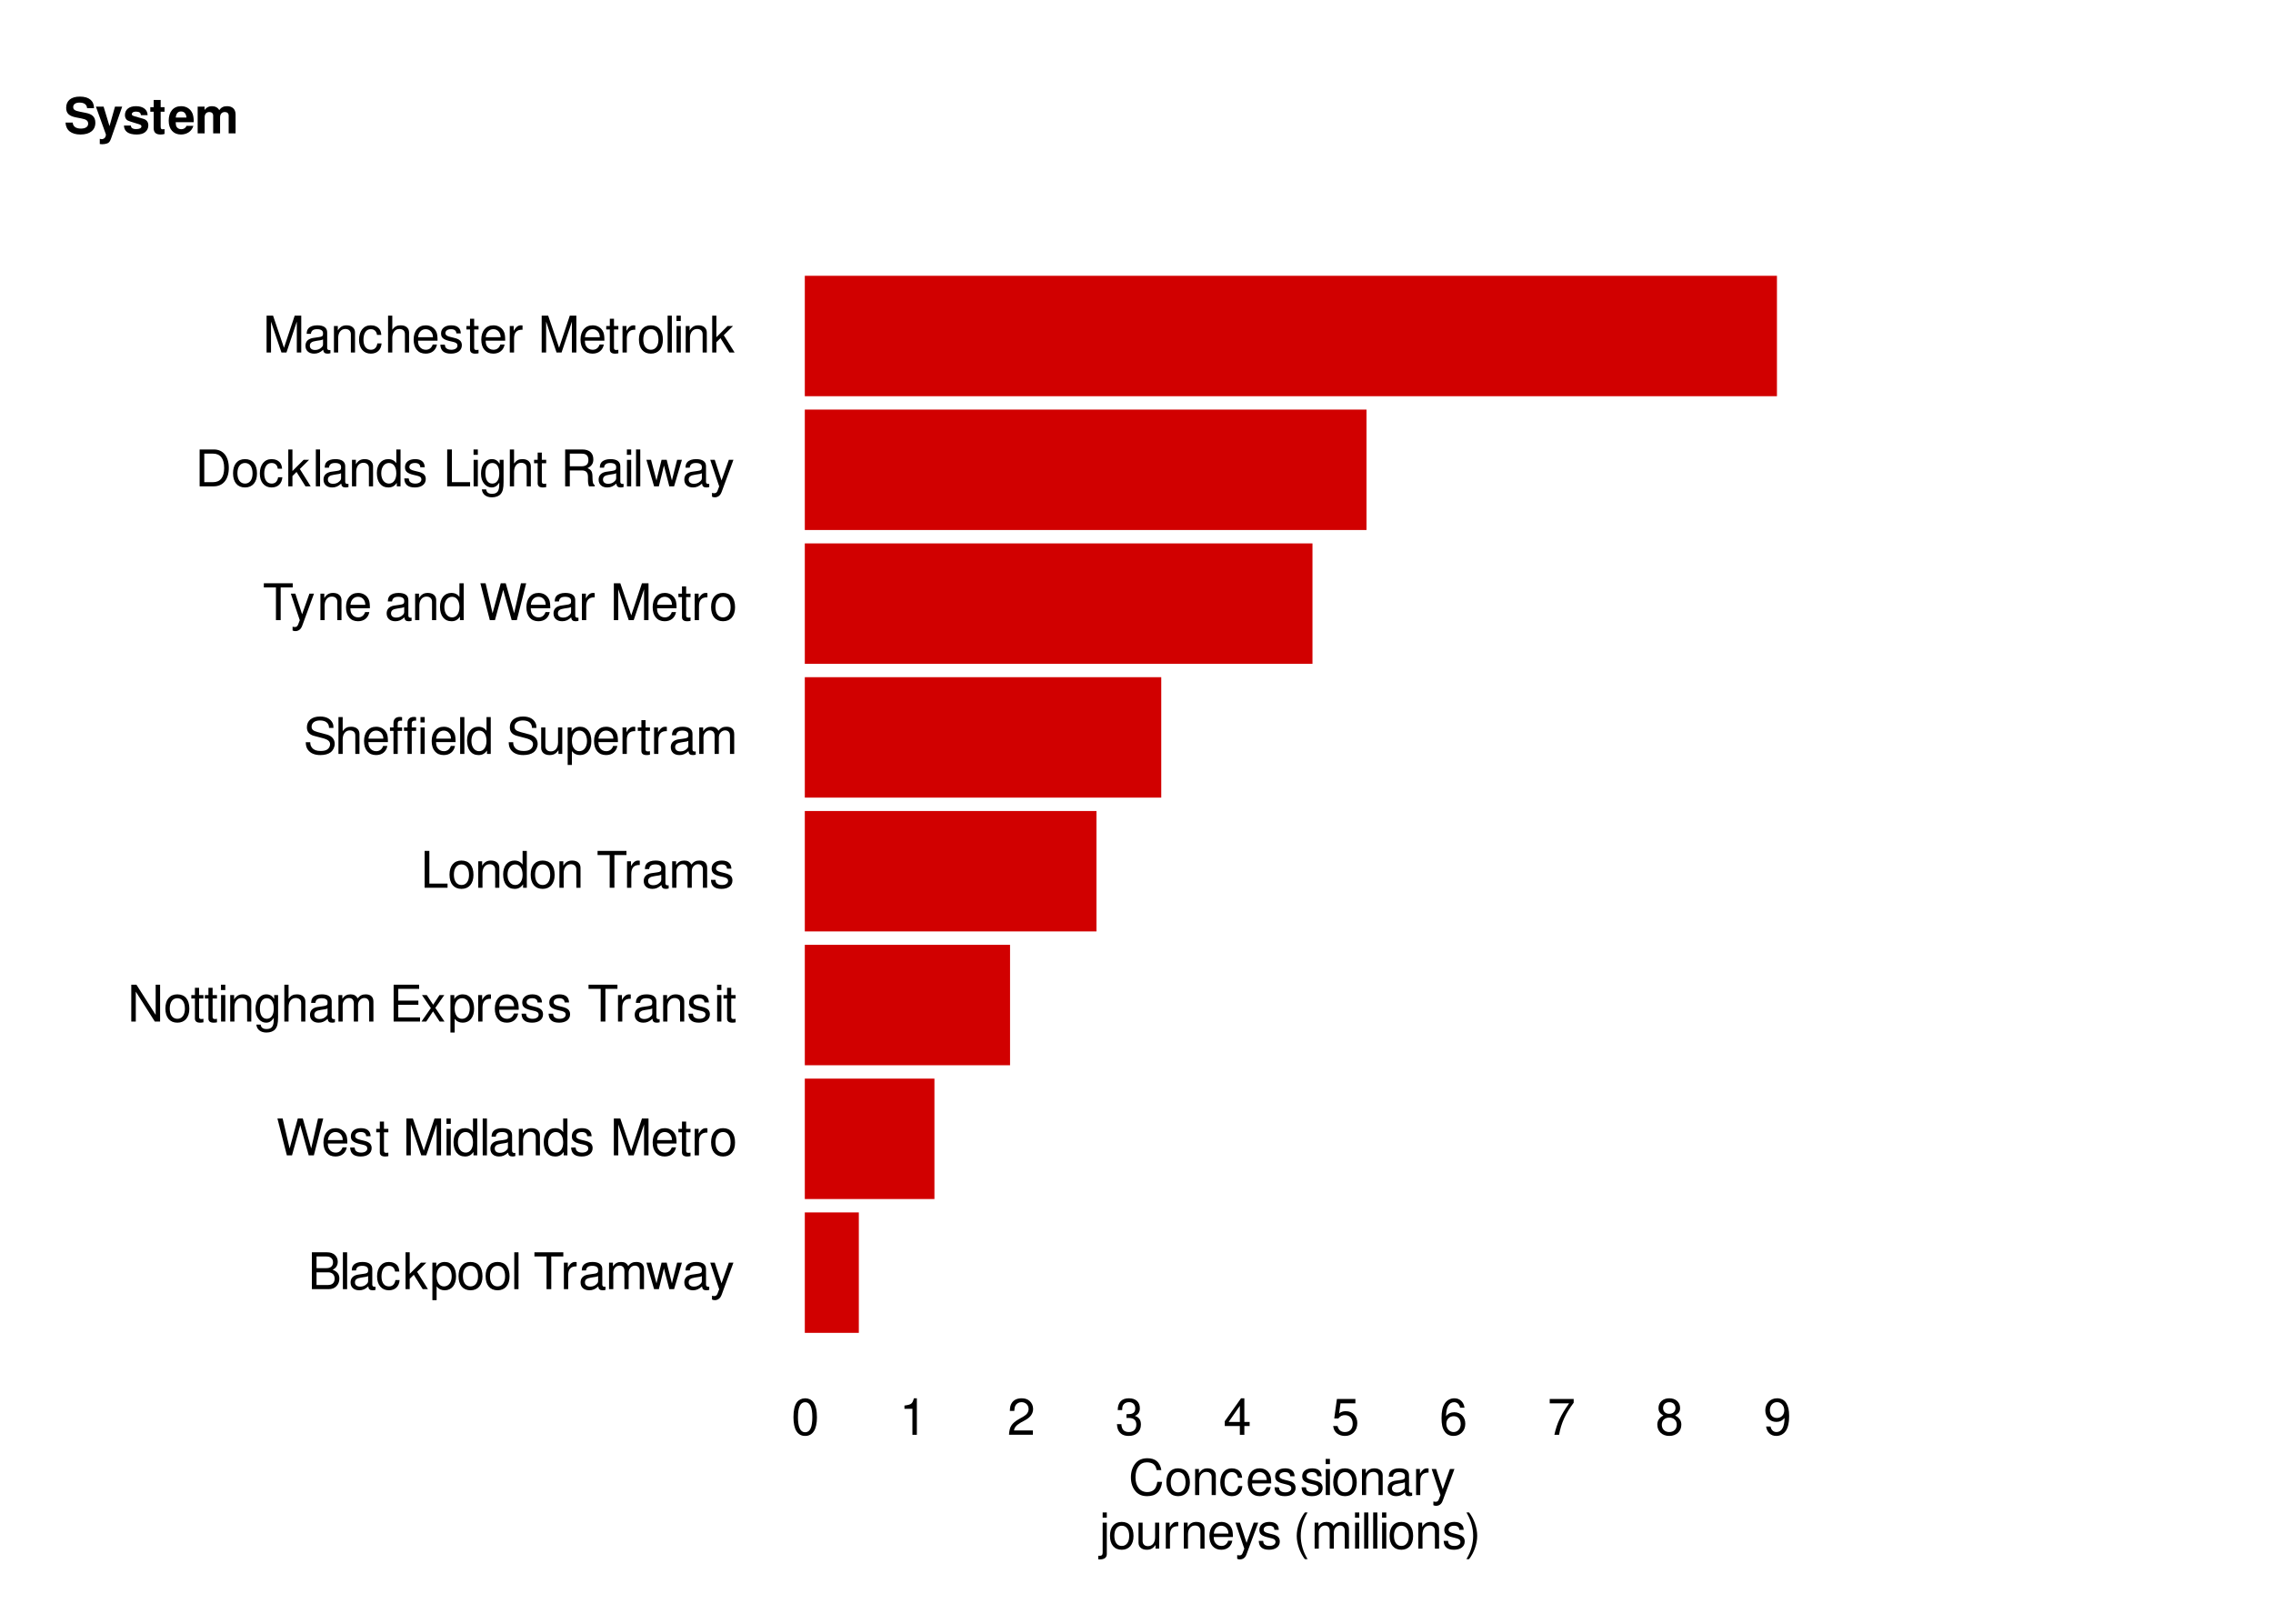 <?xml version="1.0" encoding="UTF-8"?>
<svg xmlns="http://www.w3.org/2000/svg" xmlns:xlink="http://www.w3.org/1999/xlink" width="504pt" height="360pt" viewBox="0 0 504 360" version="1.1">
<defs>
<g>
<symbol overflow="visible" id="glyph0-0">
<path style="stroke:none;" d=""/>
</symbol>
<symbol overflow="visible" id="glyph0-1">
<path style="stroke:none;" d="M 0.891 0 L 4.578 0 C 5.344 0 5.922 -0.219 6.359 -0.688 C 6.75 -1.109 6.984 -1.688 6.984 -2.328 C 6.984 -3.312 6.531 -3.906 5.484 -4.312 C 6.234 -4.656 6.625 -5.25 6.625 -6.094 C 6.625 -6.703 6.391 -7.219 5.969 -7.594 C 5.531 -7.984 4.984 -8.172 4.203 -8.172 L 0.891 -8.172 Z M 1.922 -4.656 L 1.922 -7.25 L 3.938 -7.25 C 4.531 -7.25 4.844 -7.172 5.125 -6.953 C 5.422 -6.734 5.578 -6.391 5.578 -5.953 C 5.578 -5.5 5.422 -5.172 5.125 -4.938 C 4.844 -4.734 4.531 -4.656 3.938 -4.656 Z M 1.922 -0.922 L 1.922 -3.734 L 4.469 -3.734 C 5.391 -3.734 5.938 -3.203 5.938 -2.312 C 5.938 -1.438 5.391 -0.922 4.469 -0.922 Z M 1.922 -0.922 "/>
</symbol>
<symbol overflow="visible" id="glyph0-2">
<path style="stroke:none;" d="M 1.703 -8.172 L 0.766 -8.172 L 0.766 0 L 1.703 0 Z M 1.703 -8.172 "/>
</symbol>
<symbol overflow="visible" id="glyph0-3">
<path style="stroke:none;" d="M 6 -0.547 C 5.891 -0.531 5.844 -0.531 5.797 -0.531 C 5.469 -0.531 5.281 -0.688 5.281 -0.984 L 5.281 -4.438 C 5.281 -5.484 4.531 -6.031 3.078 -6.031 C 2.219 -6.031 1.531 -5.797 1.125 -5.359 C 0.859 -5.047 0.75 -4.719 0.734 -4.141 L 1.672 -4.141 C 1.75 -4.844 2.172 -5.172 3.047 -5.172 C 3.906 -5.172 4.359 -4.859 4.359 -4.297 L 4.359 -4.062 C 4.344 -3.656 4.141 -3.5 3.391 -3.406 C 2.062 -3.234 1.859 -3.188 1.5 -3.047 C 0.812 -2.75 0.469 -2.234 0.469 -1.484 C 0.469 -0.422 1.203 0.25 2.391 0.25 C 3.141 0.25 3.734 0 4.391 -0.609 C 4.453 0 4.75 0.25 5.359 0.25 C 5.562 0.25 5.688 0.234 6 0.156 Z M 4.359 -1.844 C 4.359 -1.531 4.266 -1.344 3.984 -1.094 C 3.609 -0.734 3.141 -0.562 2.594 -0.562 C 1.875 -0.562 1.438 -0.906 1.438 -1.5 C 1.438 -2.125 1.844 -2.438 2.859 -2.578 C 3.859 -2.719 4.047 -2.75 4.359 -2.906 Z M 4.359 -1.844 "/>
</symbol>
<symbol overflow="visible" id="glyph0-4">
<path style="stroke:none;" d="M 5.281 -3.906 C 5.234 -4.469 5.109 -4.844 4.891 -5.172 C 4.484 -5.719 3.781 -6.031 2.953 -6.031 C 1.359 -6.031 0.344 -4.781 0.344 -2.828 C 0.344 -0.938 1.359 0.25 2.953 0.25 C 4.344 0.25 5.234 -0.578 5.344 -2.016 L 4.406 -2.016 C 4.25 -1.078 3.766 -0.609 2.969 -0.609 C 1.938 -0.609 1.328 -1.438 1.328 -2.828 C 1.328 -4.297 1.922 -5.172 2.953 -5.172 C 3.734 -5.172 4.219 -4.719 4.328 -3.906 Z M 5.281 -3.906 "/>
</symbol>
<symbol overflow="visible" id="glyph0-5">
<path style="stroke:none;" d="M 1.578 -8.172 L 0.656 -8.172 L 0.656 0 L 1.578 0 L 1.578 -2.281 L 2.484 -3.188 L 4.469 0 L 5.625 0 L 3.219 -3.844 L 5.266 -5.875 L 4.062 -5.875 L 1.578 -3.391 Z M 1.578 -8.172 "/>
</symbol>
<symbol overflow="visible" id="glyph0-6">
<path style="stroke:none;" d="M 0.609 2.438 L 1.547 2.438 L 1.547 -0.609 C 2.031 -0.016 2.594 0.25 3.344 0.25 C 4.875 0.25 5.859 -0.969 5.859 -2.828 C 5.859 -4.812 4.891 -6.031 3.344 -6.031 C 2.547 -6.031 1.906 -5.688 1.469 -4.984 L 1.469 -5.875 L 0.609 -5.875 Z M 3.188 -5.172 C 4.219 -5.172 4.891 -4.25 4.891 -2.859 C 4.891 -1.531 4.203 -0.609 3.188 -0.609 C 2.188 -0.609 1.547 -1.516 1.547 -2.891 C 1.547 -4.266 2.188 -5.172 3.188 -5.172 Z M 3.188 -5.172 "/>
</symbol>
<symbol overflow="visible" id="glyph0-7">
<path style="stroke:none;" d="M 3.047 -6.031 C 1.391 -6.031 0.406 -4.859 0.406 -2.891 C 0.406 -0.906 1.391 0.25 3.062 0.25 C 4.719 0.25 5.719 -0.922 5.719 -2.844 C 5.719 -4.891 4.75 -6.031 3.047 -6.031 Z M 3.062 -5.172 C 4.109 -5.172 4.734 -4.312 4.734 -2.859 C 4.734 -1.469 4.094 -0.609 3.062 -0.609 C 2.016 -0.609 1.375 -1.469 1.375 -2.891 C 1.375 -4.312 2.016 -5.172 3.062 -5.172 Z M 3.062 -5.172 "/>
</symbol>
<symbol overflow="visible" id="glyph0-8">
<path style="stroke:none;" d=""/>
</symbol>
<symbol overflow="visible" id="glyph0-9">
<path style="stroke:none;" d="M 3.969 -7.25 L 6.641 -7.25 L 6.641 -8.172 L 0.234 -8.172 L 0.234 -7.25 L 2.922 -7.25 L 2.922 0 L 3.969 0 Z M 3.969 -7.25 "/>
</symbol>
<symbol overflow="visible" id="glyph0-10">
<path style="stroke:none;" d="M 0.766 -5.875 L 0.766 0 L 1.719 0 L 1.719 -3.047 C 1.719 -4.453 2.312 -5.094 3.594 -5.047 L 3.594 -6 C 3.438 -6.031 3.344 -6.031 3.234 -6.031 C 2.625 -6.031 2.172 -5.688 1.641 -4.812 L 1.641 -5.875 Z M 0.766 -5.875 "/>
</symbol>
<symbol overflow="visible" id="glyph0-11">
<path style="stroke:none;" d="M 0.781 -5.875 L 0.781 0 L 1.719 0 L 1.719 -3.688 C 1.719 -4.531 2.344 -5.219 3.109 -5.219 C 3.797 -5.219 4.188 -4.797 4.188 -4.047 L 4.188 0 L 5.125 0 L 5.125 -3.688 C 5.125 -4.531 5.75 -5.219 6.516 -5.219 C 7.188 -5.219 7.594 -4.781 7.594 -4.047 L 7.594 0 L 8.531 0 L 8.531 -4.406 C 8.531 -5.453 7.938 -6.031 6.828 -6.031 C 6.047 -6.031 5.578 -5.797 5.031 -5.141 C 4.688 -5.766 4.219 -6.031 3.453 -6.031 C 2.672 -6.031 2.141 -5.75 1.641 -5.047 L 1.641 -5.875 Z M 0.781 -5.875 "/>
</symbol>
<symbol overflow="visible" id="glyph0-12">
<path style="stroke:none;" d="M 6.203 0 L 7.938 -5.875 L 6.875 -5.875 L 5.719 -1.297 L 4.562 -5.875 L 3.422 -5.875 L 2.297 -1.297 L 1.094 -5.875 L 0.062 -5.875 L 1.766 0 L 2.828 0 L 3.953 -4.609 L 5.141 0 Z M 6.203 0 "/>
</symbol>
<symbol overflow="visible" id="glyph0-13">
<path style="stroke:none;" d="M 4.344 -5.875 L 2.719 -1.297 L 1.219 -5.875 L 0.219 -5.875 L 2.203 0.016 L 1.844 0.953 C 1.688 1.359 1.484 1.531 1.094 1.531 C 0.938 1.531 0.812 1.5 0.609 1.453 L 0.609 2.297 C 0.797 2.391 0.984 2.438 1.234 2.438 C 1.531 2.438 1.859 2.344 2.109 2.156 C 2.391 1.953 2.562 1.703 2.75 1.234 L 5.359 -5.875 Z M 4.344 -5.875 "/>
</symbol>
<symbol overflow="visible" id="glyph0-14">
<path style="stroke:none;" d="M 8.328 0 L 10.406 -8.172 L 9.25 -8.172 L 7.734 -1.531 L 5.875 -8.172 L 4.766 -8.172 L 2.953 -1.531 L 1.406 -8.172 L 0.25 -8.172 L 2.344 0 L 3.484 0 L 5.312 -6.703 L 7.188 0 Z M 8.328 0 "/>
</symbol>
<symbol overflow="visible" id="glyph0-15">
<path style="stroke:none;" d="M 5.75 -2.625 C 5.75 -3.516 5.688 -4.062 5.516 -4.5 C 5.125 -5.453 4.234 -6.031 3.141 -6.031 C 1.5 -6.031 0.453 -4.797 0.453 -2.859 C 0.453 -0.922 1.453 0.25 3.109 0.25 C 4.453 0.25 5.391 -0.5 5.625 -1.781 L 4.688 -1.781 C 4.422 -1.016 3.906 -0.609 3.141 -0.609 C 2.547 -0.609 2.047 -0.875 1.734 -1.359 C 1.516 -1.703 1.438 -2.031 1.422 -2.625 Z M 1.438 -3.391 C 1.531 -4.469 2.188 -5.172 3.125 -5.172 C 4.078 -5.172 4.734 -4.438 4.734 -3.391 Z M 1.438 -3.391 "/>
</symbol>
<symbol overflow="visible" id="glyph0-16">
<path style="stroke:none;" d="M 4.906 -4.234 C 4.891 -5.391 4.141 -6.031 2.781 -6.031 C 1.406 -6.031 0.531 -5.328 0.531 -4.25 C 0.531 -3.328 1 -2.891 2.391 -2.547 L 3.266 -2.344 C 3.906 -2.188 4.172 -1.953 4.172 -1.531 C 4.172 -0.969 3.625 -0.609 2.797 -0.609 C 2.297 -0.609 1.875 -0.75 1.641 -1 C 1.484 -1.172 1.422 -1.328 1.359 -1.75 L 0.375 -1.75 C 0.422 -0.391 1.188 0.25 2.719 0.25 C 4.203 0.25 5.141 -0.469 5.141 -1.609 C 5.141 -2.469 4.656 -2.953 3.484 -3.234 L 2.594 -3.453 C 1.828 -3.625 1.5 -3.875 1.5 -4.297 C 1.5 -4.844 1.984 -5.172 2.75 -5.172 C 3.5 -5.172 3.906 -4.844 3.922 -4.234 Z M 4.906 -4.234 "/>
</symbol>
<symbol overflow="visible" id="glyph0-17">
<path style="stroke:none;" d="M 2.844 -5.875 L 1.875 -5.875 L 1.875 -7.484 L 0.953 -7.484 L 0.953 -5.875 L 0.156 -5.875 L 0.156 -5.109 L 0.953 -5.109 L 0.953 -0.672 C 0.953 -0.062 1.359 0.25 2.078 0.25 C 2.328 0.25 2.531 0.234 2.844 0.172 L 2.844 -0.609 C 2.719 -0.578 2.594 -0.562 2.391 -0.562 C 2 -0.562 1.875 -0.672 1.875 -1.094 L 1.875 -5.109 L 2.844 -5.109 Z M 2.844 -5.875 "/>
</symbol>
<symbol overflow="visible" id="glyph0-18">
<path style="stroke:none;" d="M 5.25 0 L 7.547 -6.844 L 7.547 0 L 8.531 0 L 8.531 -8.172 L 7.078 -8.172 L 4.703 -1.047 L 2.281 -8.172 L 0.844 -8.172 L 0.844 0 L 1.828 0 L 1.828 -6.844 L 4.141 0 Z M 5.25 0 "/>
</symbol>
<symbol overflow="visible" id="glyph0-19">
<path style="stroke:none;" d="M 1.688 -5.875 L 0.75 -5.875 L 0.75 0 L 1.688 0 Z M 1.688 -8.172 L 0.734 -8.172 L 0.734 -6.984 L 1.688 -6.984 Z M 1.688 -8.172 "/>
</symbol>
<symbol overflow="visible" id="glyph0-20">
<path style="stroke:none;" d="M 5.547 -8.172 L 4.609 -8.172 L 4.609 -5.125 C 4.219 -5.719 3.594 -6.031 2.812 -6.031 C 1.281 -6.031 0.297 -4.812 0.297 -2.953 C 0.297 -0.969 1.25 0.25 2.844 0.25 C 3.656 0.25 4.219 -0.047 4.719 -0.766 L 4.719 0 L 5.547 0 Z M 2.969 -5.172 C 3.984 -5.172 4.609 -4.281 4.609 -2.875 C 4.609 -1.516 3.969 -0.609 2.984 -0.609 C 1.953 -0.609 1.266 -1.531 1.266 -2.891 C 1.266 -4.25 1.953 -5.172 2.969 -5.172 Z M 2.969 -5.172 "/>
</symbol>
<symbol overflow="visible" id="glyph0-21">
<path style="stroke:none;" d="M 0.781 -5.875 L 0.781 0 L 1.719 0 L 1.719 -3.234 C 1.719 -4.438 2.359 -5.219 3.312 -5.219 C 4.062 -5.219 4.531 -4.766 4.531 -4.062 L 4.531 0 L 5.453 0 L 5.453 -4.438 C 5.453 -5.406 4.734 -6.031 3.594 -6.031 C 2.719 -6.031 2.156 -5.703 1.641 -4.891 L 1.641 -5.875 Z M 0.781 -5.875 "/>
</symbol>
<symbol overflow="visible" id="glyph0-22">
<path style="stroke:none;" d="M 7.234 -8.172 L 6.25 -8.172 L 6.25 -1.484 L 1.984 -8.172 L 0.844 -8.172 L 0.844 0 L 1.844 0 L 1.844 -6.625 L 6.062 0 L 7.234 0 Z M 7.234 -8.172 "/>
</symbol>
<symbol overflow="visible" id="glyph0-23">
<path style="stroke:none;" d="M 4.531 -5.875 L 4.531 -5.016 C 4.062 -5.719 3.547 -6.031 2.797 -6.031 C 1.375 -6.031 0.391 -4.719 0.391 -2.828 C 0.391 -1.844 0.625 -1.125 1.125 -0.531 C 1.562 -0.016 2.125 0.25 2.734 0.25 C 3.438 0.25 3.938 -0.062 4.438 -0.797 L 4.438 -0.5 C 4.438 1.078 4 1.656 2.828 1.656 C 2.031 1.656 1.625 1.344 1.531 0.672 L 0.578 0.672 C 0.672 1.766 1.531 2.438 2.812 2.438 C 3.672 2.438 4.391 2.156 4.766 1.688 C 5.219 1.141 5.391 0.422 5.391 -0.969 L 5.391 -5.875 Z M 2.891 -5.172 C 3.875 -5.172 4.438 -4.344 4.438 -2.859 C 4.438 -1.438 3.859 -0.609 2.891 -0.609 C 1.922 -0.609 1.359 -1.438 1.359 -2.891 C 1.359 -4.328 1.922 -5.172 2.891 -5.172 Z M 2.891 -5.172 "/>
</symbol>
<symbol overflow="visible" id="glyph0-24">
<path style="stroke:none;" d="M 0.781 -8.172 L 0.781 0 L 1.719 0 L 1.719 -3.234 C 1.719 -4.438 2.344 -5.219 3.312 -5.219 C 3.625 -5.219 3.906 -5.125 4.141 -4.969 C 4.406 -4.766 4.516 -4.484 4.516 -4.062 L 4.516 0 L 5.438 0 L 5.438 -4.438 C 5.438 -5.422 4.734 -6.031 3.594 -6.031 C 2.766 -6.031 2.266 -5.781 1.719 -5.062 L 1.719 -8.172 Z M 0.781 -8.172 "/>
</symbol>
<symbol overflow="visible" id="glyph0-25">
<path style="stroke:none;" d="M 2.047 -3.719 L 6.5 -3.719 L 6.5 -4.641 L 2.047 -4.641 L 2.047 -7.25 L 6.672 -7.25 L 6.672 -8.172 L 1.016 -8.172 L 1.016 0 L 6.875 0 L 6.875 -0.922 L 2.047 -0.922 Z M 2.047 -3.719 "/>
</symbol>
<symbol overflow="visible" id="glyph0-26">
<path style="stroke:none;" d="M 3.266 -3.031 L 5.25 -5.875 L 4.188 -5.875 L 2.781 -3.734 L 1.359 -5.875 L 0.297 -5.875 L 2.266 -2.984 L 0.188 0 L 1.25 0 L 2.75 -2.25 L 4.219 0 L 5.297 0 Z M 3.266 -3.031 "/>
</symbol>
<symbol overflow="visible" id="glyph0-27">
<path style="stroke:none;" d="M 1.938 -8.172 L 0.891 -8.172 L 0.891 0 L 5.969 0 L 5.969 -0.922 L 1.938 -0.922 Z M 1.938 -8.172 "/>
</symbol>
<symbol overflow="visible" id="glyph0-28">
<path style="stroke:none;" d="M 6.672 -5.766 C 6.672 -6.328 6.641 -6.484 6.469 -6.875 C 6.016 -7.812 5.062 -8.297 3.688 -8.297 C 1.891 -8.297 0.781 -7.375 0.781 -5.906 C 0.781 -4.906 1.312 -4.281 2.391 -4 L 4.406 -3.469 C 5.453 -3.188 5.922 -2.781 5.922 -2.141 C 5.922 -1.703 5.688 -1.25 5.328 -1.016 C 5 -0.766 4.5 -0.656 3.828 -0.656 C 2.938 -0.656 2.344 -0.875 1.953 -1.344 C 1.641 -1.703 1.516 -2.094 1.531 -2.594 L 0.531 -2.594 C 0.547 -1.844 0.688 -1.359 1.016 -0.906 C 1.578 -0.141 2.516 0.25 3.766 0.25 C 4.734 0.25 5.531 0.031 6.062 -0.375 C 6.609 -0.812 6.953 -1.531 6.953 -2.234 C 6.953 -3.25 6.328 -3.984 5.219 -4.297 L 3.172 -4.844 C 2.188 -5.109 1.828 -5.422 1.828 -6.047 C 1.828 -6.875 2.547 -7.422 3.656 -7.422 C 4.953 -7.422 5.688 -6.844 5.688 -5.766 Z M 6.672 -5.766 "/>
</symbol>
<symbol overflow="visible" id="glyph0-29">
<path style="stroke:none;" d="M 2.891 -5.875 L 1.922 -5.875 L 1.922 -6.781 C 1.922 -7.188 2.125 -7.375 2.562 -7.375 C 2.641 -7.375 2.672 -7.375 2.891 -7.375 L 2.891 -8.141 C 2.672 -8.188 2.547 -8.203 2.359 -8.203 C 1.5 -8.203 0.984 -7.703 0.984 -6.875 L 0.984 -5.875 L 0.203 -5.875 L 0.203 -5.109 L 0.984 -5.109 L 0.984 0 L 1.922 0 L 1.922 -5.109 L 2.891 -5.109 Z M 6 -5.875 L 5.031 -5.875 L 5.031 -6.781 C 5.031 -7.188 5.25 -7.375 5.688 -7.375 C 5.766 -7.375 5.797 -7.375 6 -7.375 L 6 -8.141 C 5.797 -8.188 5.672 -8.203 5.484 -8.203 C 4.609 -8.203 4.094 -7.703 4.094 -6.875 L 4.094 -5.875 L 3.312 -5.875 L 3.312 -5.109 L 4.094 -5.109 L 4.094 0 L 5.031 0 L 5.031 -5.109 L 6 -5.109 Z M 7.906 -5.875 L 6.984 -5.875 L 6.984 0 L 7.906 0 Z M 7.906 -8.172 L 6.969 -8.172 L 6.969 -6.984 L 7.906 -6.984 Z M 7.906 -8.172 "/>
</symbol>
<symbol overflow="visible" id="glyph0-30">
<path style="stroke:none;" d="M 5.406 0 L 5.406 -5.875 L 4.469 -5.875 L 4.469 -2.547 C 4.469 -1.344 3.844 -0.562 2.875 -0.562 C 2.125 -0.562 1.656 -1.016 1.656 -1.719 L 1.656 -5.875 L 0.734 -5.875 L 0.734 -1.344 C 0.734 -0.375 1.453 0.25 2.594 0.25 C 3.469 0.25 4.016 -0.047 4.562 -0.812 L 4.562 0 Z M 5.406 0 "/>
</symbol>
<symbol overflow="visible" id="glyph0-31">
<path style="stroke:none;" d="M 1 0 L 4.141 0 C 6.203 0 7.469 -1.547 7.469 -4.094 C 7.469 -6.625 6.219 -8.172 4.141 -8.172 L 1 -8.172 Z M 2.031 -0.922 L 2.031 -7.25 L 3.969 -7.25 C 5.578 -7.25 6.438 -6.156 6.438 -4.078 C 6.438 -2 5.578 -0.922 3.969 -0.922 Z M 2.031 -0.922 "/>
</symbol>
<symbol overflow="visible" id="glyph0-32">
<path style="stroke:none;" d="M 2.078 -3.516 L 4.766 -3.516 C 5.703 -3.516 6.109 -3.062 6.109 -2.062 L 6.109 -1.328 C 6.109 -0.828 6.188 -0.344 6.344 0 L 7.609 0 L 7.609 -0.25 C 7.219 -0.531 7.141 -0.812 7.109 -1.906 C 7.109 -3.25 6.891 -3.656 6 -4.031 C 6.922 -4.5 7.297 -5.047 7.297 -5.984 C 7.297 -7.391 6.422 -8.172 4.812 -8.172 L 1.047 -8.172 L 1.047 0 L 2.078 0 Z M 2.078 -4.438 L 2.078 -7.25 L 4.609 -7.25 C 5.188 -7.25 5.516 -7.156 5.781 -6.938 C 6.062 -6.703 6.203 -6.328 6.203 -5.844 C 6.203 -4.875 5.719 -4.438 4.609 -4.438 Z M 2.078 -4.438 "/>
</symbol>
<symbol overflow="visible" id="glyph0-33">
<path style="stroke:none;" d="M 3.078 -8.094 C 2.344 -8.094 1.672 -7.766 1.25 -7.219 C 0.734 -6.5 0.484 -5.422 0.484 -3.922 C 0.484 -1.188 1.375 0.25 3.078 0.25 C 4.766 0.25 5.688 -1.188 5.688 -3.859 C 5.688 -5.422 5.438 -6.469 4.906 -7.219 C 4.5 -7.781 3.828 -8.094 3.078 -8.094 Z M 3.078 -7.219 C 4.141 -7.219 4.672 -6.141 4.672 -3.938 C 4.672 -1.641 4.156 -0.562 3.062 -0.562 C 2.016 -0.562 1.484 -1.688 1.484 -3.906 C 1.484 -6.141 2.016 -7.219 3.078 -7.219 Z M 3.078 -7.219 "/>
</symbol>
<symbol overflow="visible" id="glyph0-34">
<path style="stroke:none;" d="M 2.906 -5.766 L 2.906 0 L 3.891 0 L 3.891 -8.094 L 3.234 -8.094 C 2.891 -6.859 2.672 -6.688 1.141 -6.484 L 1.141 -5.766 Z M 2.906 -5.766 "/>
</symbol>
<symbol overflow="visible" id="glyph0-35">
<path style="stroke:none;" d="M 5.672 -0.969 L 1.484 -0.969 C 1.594 -1.641 1.953 -2.078 2.922 -2.672 L 4.047 -3.297 C 5.156 -3.906 5.719 -4.734 5.719 -5.734 C 5.719 -6.406 5.453 -7.031 4.984 -7.469 C 4.516 -7.891 3.938 -8.094 3.188 -8.094 C 2.172 -8.094 1.422 -7.734 0.984 -7.047 C 0.703 -6.625 0.578 -6.109 0.562 -5.297 L 1.547 -5.297 C 1.578 -5.844 1.641 -6.172 1.781 -6.438 C 2.031 -6.938 2.547 -7.234 3.141 -7.234 C 4.047 -7.234 4.719 -6.594 4.719 -5.719 C 4.719 -5.062 4.344 -4.5 3.641 -4.094 L 2.609 -3.5 C 0.953 -2.547 0.469 -1.781 0.375 -0.016 L 5.672 -0.016 Z M 5.672 -0.969 "/>
</symbol>
<symbol overflow="visible" id="glyph0-36">
<path style="stroke:none;" d="M 2.469 -3.734 L 3.016 -3.734 C 4.094 -3.734 4.656 -3.219 4.656 -2.25 C 4.656 -1.234 4.047 -0.609 3.031 -0.609 C 1.938 -0.609 1.406 -1.172 1.344 -2.359 L 0.359 -2.359 C 0.406 -1.703 0.516 -1.281 0.703 -0.922 C 1.125 -0.141 1.891 0.25 2.984 0.25 C 4.609 0.25 5.672 -0.734 5.672 -2.266 C 5.672 -3.297 5.281 -3.859 4.328 -4.188 C 5.062 -4.5 5.438 -5.047 5.438 -5.875 C 5.438 -7.266 4.531 -8.094 3.016 -8.094 C 1.406 -8.094 0.562 -7.203 0.531 -5.484 L 1.516 -5.484 C 1.531 -5.984 1.562 -6.266 1.688 -6.516 C 1.922 -6.969 2.406 -7.234 3.031 -7.234 C 3.906 -7.234 4.422 -6.703 4.422 -5.844 C 4.422 -5.266 4.219 -4.922 3.781 -4.734 C 3.516 -4.609 3.156 -4.578 2.469 -4.562 Z M 2.469 -3.734 "/>
</symbol>
<symbol overflow="visible" id="glyph0-37">
<path style="stroke:none;" d="M 3.656 -1.953 L 3.656 0 L 4.656 0 L 4.656 -1.953 L 5.828 -1.953 L 5.828 -2.844 L 4.656 -2.844 L 4.656 -8.094 L 3.922 -8.094 L 0.312 -3 L 0.312 -1.953 Z M 3.656 -2.844 L 1.172 -2.844 L 3.656 -6.422 Z M 3.656 -2.844 "/>
</symbol>
<symbol overflow="visible" id="glyph0-38">
<path style="stroke:none;" d="M 5.328 -7.938 L 1.234 -7.938 L 0.641 -3.625 L 1.547 -3.625 C 2 -4.172 2.391 -4.359 3.016 -4.359 C 4.078 -4.359 4.734 -3.625 4.734 -2.453 C 4.734 -1.312 4.078 -0.609 3 -0.609 C 2.141 -0.609 1.609 -1.047 1.375 -1.953 L 0.391 -1.953 C 0.531 -1.297 0.641 -0.984 0.875 -0.688 C 1.328 -0.094 2.125 0.25 3.031 0.25 C 4.625 0.25 5.75 -0.906 5.75 -2.594 C 5.75 -4.156 4.703 -5.234 3.188 -5.234 C 2.625 -5.234 2.172 -5.094 1.719 -4.75 L 2.031 -6.969 L 5.328 -6.969 Z M 5.328 -7.938 "/>
</symbol>
<symbol overflow="visible" id="glyph0-39">
<path style="stroke:none;" d="M 5.578 -6 C 5.391 -7.312 4.531 -8.094 3.328 -8.094 C 2.453 -8.094 1.672 -7.672 1.203 -6.953 C 0.688 -6.156 0.484 -5.172 0.484 -3.703 C 0.484 -2.328 0.672 -1.469 1.156 -0.75 C 1.578 -0.094 2.281 0.25 3.141 0.25 C 4.656 0.25 5.75 -0.875 5.75 -2.453 C 5.75 -3.938 4.734 -5 3.312 -5 C 2.531 -5 1.922 -4.703 1.484 -4.109 C 1.5 -6.109 2.125 -7.219 3.266 -7.219 C 3.953 -7.219 4.438 -6.781 4.594 -6 Z M 3.188 -4.125 C 4.141 -4.125 4.734 -3.453 4.734 -2.375 C 4.734 -1.359 4.062 -0.609 3.156 -0.609 C 2.234 -0.609 1.547 -1.391 1.547 -2.422 C 1.547 -3.422 2.219 -4.125 3.188 -4.125 Z M 3.188 -4.125 "/>
</symbol>
<symbol overflow="visible" id="glyph0-40">
<path style="stroke:none;" d="M 5.828 -7.938 L 0.516 -7.938 L 0.516 -6.969 L 4.812 -6.969 C 2.906 -4.266 2.141 -2.609 1.547 0 L 2.594 0 C 3.031 -2.547 4.031 -4.734 5.828 -7.109 Z M 5.828 -7.938 "/>
</symbol>
<symbol overflow="visible" id="glyph0-41">
<path style="stroke:none;" d="M 4.375 -4.266 C 5.203 -4.766 5.469 -5.172 5.469 -5.938 C 5.469 -7.219 4.5 -8.094 3.078 -8.094 C 1.688 -8.094 0.688 -7.219 0.688 -5.953 C 0.688 -5.172 0.953 -4.781 1.766 -4.266 C 0.859 -3.812 0.422 -3.141 0.422 -2.25 C 0.422 -0.766 1.5 0.25 3.078 0.25 C 4.656 0.25 5.75 -0.766 5.75 -2.25 C 5.75 -3.141 5.297 -3.812 4.375 -4.266 Z M 3.078 -7.219 C 3.922 -7.219 4.453 -6.719 4.453 -5.922 C 4.453 -5.156 3.906 -4.656 3.078 -4.656 C 2.234 -4.656 1.703 -5.156 1.703 -5.938 C 1.703 -6.719 2.234 -7.219 3.078 -7.219 Z M 3.078 -3.812 C 4.062 -3.812 4.734 -3.172 4.734 -2.234 C 4.734 -1.25 4.078 -0.609 3.062 -0.609 C 2.094 -0.609 1.422 -1.281 1.422 -2.219 C 1.422 -3.188 2.078 -3.812 3.078 -3.812 Z M 3.078 -3.812 "/>
</symbol>
<symbol overflow="visible" id="glyph0-42">
<path style="stroke:none;" d="M 0.594 -1.844 C 0.781 -0.531 1.641 0.25 2.844 0.25 C 3.734 0.25 4.516 -0.172 4.984 -0.891 C 5.484 -1.688 5.703 -2.672 5.703 -4.141 C 5.703 -5.516 5.5 -6.375 5.031 -7.094 C 4.594 -7.75 3.906 -8.094 3.031 -8.094 C 1.516 -8.094 0.422 -6.969 0.422 -5.406 C 0.422 -3.906 1.438 -2.859 2.875 -2.859 C 3.625 -2.859 4.172 -3.125 4.688 -3.734 C 4.672 -1.719 4.047 -0.609 2.906 -0.609 C 2.219 -0.609 1.734 -1.062 1.578 -1.844 Z M 3.016 -7.234 C 3.938 -7.234 4.625 -6.469 4.625 -5.422 C 4.625 -4.422 3.953 -3.734 2.984 -3.734 C 2.031 -3.734 1.438 -4.406 1.438 -5.484 C 1.438 -6.5 2.094 -7.234 3.016 -7.234 Z M 3.016 -7.234 "/>
</symbol>
<symbol overflow="visible" id="glyph1-0">
<path style="stroke:none;" d=""/>
</symbol>
<symbol overflow="visible" id="glyph1-1">
<path style="stroke:none;" d="M 7.281 -5.531 C 6.969 -7.297 5.953 -8.156 4.188 -8.156 C 3.109 -8.156 2.25 -7.812 1.656 -7.156 C 0.922 -6.359 0.531 -5.219 0.531 -3.922 C 0.531 -2.594 0.938 -1.469 1.688 -0.688 C 2.312 -0.047 3.109 0.25 4.141 0.25 C 6.109 0.25 7.203 -0.797 7.453 -2.922 L 6.391 -2.922 C 6.297 -2.375 6.188 -2 6.031 -1.688 C 5.703 -1.016 5.016 -0.656 4.156 -0.656 C 2.562 -0.656 1.547 -1.922 1.547 -3.922 C 1.547 -5.984 2.516 -7.25 4.062 -7.25 C 4.719 -7.25 5.328 -7.062 5.656 -6.75 C 5.953 -6.469 6.109 -6.141 6.234 -5.531 Z M 7.281 -5.531 "/>
</symbol>
<symbol overflow="visible" id="glyph1-2">
<path style="stroke:none;" d="M 2.984 -5.922 C 1.359 -5.922 0.391 -4.781 0.391 -2.844 C 0.391 -0.891 1.359 0.25 3 0.25 C 4.625 0.25 5.609 -0.906 5.609 -2.797 C 5.609 -4.797 4.656 -5.922 2.984 -5.922 Z M 3 -5.078 C 4.031 -5.078 4.656 -4.234 4.656 -2.812 C 4.656 -1.438 4.016 -0.594 3 -0.594 C 1.984 -0.594 1.359 -1.438 1.359 -2.844 C 1.359 -4.234 1.984 -5.078 3 -5.078 Z M 3 -5.078 "/>
</symbol>
<symbol overflow="visible" id="glyph1-3">
<path style="stroke:none;" d="M 0.766 -5.766 L 0.766 0 L 1.688 0 L 1.688 -3.172 C 1.688 -4.359 2.312 -5.125 3.25 -5.125 C 3.984 -5.125 4.438 -4.688 4.438 -4 L 4.438 0 L 5.359 0 L 5.359 -4.359 C 5.359 -5.312 4.641 -5.922 3.531 -5.922 C 2.672 -5.922 2.125 -5.594 1.609 -4.797 L 1.609 -5.766 Z M 0.766 -5.766 "/>
</symbol>
<symbol overflow="visible" id="glyph1-4">
<path style="stroke:none;" d="M 5.188 -3.828 C 5.141 -4.391 5.016 -4.75 4.797 -5.078 C 4.406 -5.609 3.703 -5.922 2.906 -5.922 C 1.344 -5.922 0.344 -4.703 0.344 -2.781 C 0.344 -0.922 1.328 0.25 2.891 0.25 C 4.266 0.25 5.141 -0.578 5.25 -1.984 L 4.328 -1.984 C 4.172 -1.062 3.703 -0.594 2.922 -0.594 C 1.906 -0.594 1.297 -1.422 1.297 -2.781 C 1.297 -4.219 1.891 -5.078 2.891 -5.078 C 3.656 -5.078 4.141 -4.625 4.25 -3.828 Z M 5.188 -3.828 "/>
</symbol>
<symbol overflow="visible" id="glyph1-5">
<path style="stroke:none;" d="M 5.641 -2.578 C 5.641 -3.453 5.578 -3.984 5.406 -4.406 C 5.031 -5.359 4.156 -5.922 3.078 -5.922 C 1.469 -5.922 0.438 -4.703 0.438 -2.812 C 0.438 -0.906 1.438 0.25 3.062 0.25 C 4.375 0.25 5.297 -0.5 5.516 -1.75 L 4.594 -1.75 C 4.344 -0.984 3.828 -0.594 3.094 -0.594 C 2.516 -0.594 2.016 -0.859 1.703 -1.344 C 1.484 -1.672 1.406 -2 1.391 -2.578 Z M 1.422 -3.328 C 1.5 -4.391 2.141 -5.078 3.062 -5.078 C 4 -5.078 4.656 -4.359 4.656 -3.328 Z M 1.422 -3.328 "/>
</symbol>
<symbol overflow="visible" id="glyph1-6">
<path style="stroke:none;" d="M 4.812 -4.156 C 4.812 -5.297 4.062 -5.922 2.734 -5.922 C 1.391 -5.922 0.516 -5.234 0.516 -4.172 C 0.516 -3.266 0.984 -2.844 2.344 -2.516 L 3.203 -2.297 C 3.844 -2.141 4.094 -1.906 4.094 -1.5 C 4.094 -0.953 3.547 -0.594 2.75 -0.594 C 2.25 -0.594 1.844 -0.734 1.609 -0.984 C 1.469 -1.141 1.391 -1.312 1.344 -1.719 L 0.375 -1.719 C 0.422 -0.391 1.172 0.25 2.672 0.25 C 4.125 0.25 5.047 -0.469 5.047 -1.578 C 5.047 -2.438 4.562 -2.906 3.422 -3.172 L 2.547 -3.391 C 1.797 -3.562 1.469 -3.812 1.469 -4.219 C 1.469 -4.75 1.953 -5.078 2.688 -5.078 C 3.438 -5.078 3.828 -4.766 3.844 -4.156 Z M 4.812 -4.156 "/>
</symbol>
<symbol overflow="visible" id="glyph1-7">
<path style="stroke:none;" d="M 1.656 -5.766 L 0.734 -5.766 L 0.734 0 L 1.656 0 Z M 1.656 -8.016 L 0.719 -8.016 L 0.719 -6.859 L 1.656 -6.859 Z M 1.656 -8.016 "/>
</symbol>
<symbol overflow="visible" id="glyph1-8">
<path style="stroke:none;" d="M 5.891 -0.531 C 5.781 -0.516 5.734 -0.516 5.688 -0.516 C 5.375 -0.516 5.188 -0.688 5.188 -0.969 L 5.188 -4.359 C 5.188 -5.375 4.438 -5.922 3.031 -5.922 C 2.172 -5.922 1.5 -5.688 1.109 -5.266 C 0.844 -4.969 0.734 -4.625 0.719 -4.062 L 1.641 -4.062 C 1.719 -4.766 2.141 -5.078 2.984 -5.078 C 3.828 -5.078 4.281 -4.781 4.281 -4.219 L 4.281 -3.984 C 4.266 -3.594 4.062 -3.438 3.328 -3.344 C 2.031 -3.172 1.828 -3.141 1.469 -2.984 C 0.797 -2.703 0.469 -2.203 0.469 -1.453 C 0.469 -0.406 1.188 0.25 2.359 0.25 C 3.078 0.25 3.656 0 4.312 -0.594 C 4.375 0 4.656 0.25 5.266 0.25 C 5.453 0.25 5.578 0.234 5.891 0.156 Z M 4.281 -1.812 C 4.281 -1.5 4.188 -1.312 3.922 -1.062 C 3.547 -0.719 3.094 -0.547 2.547 -0.547 C 1.844 -0.547 1.422 -0.891 1.422 -1.469 C 1.422 -2.078 1.812 -2.391 2.812 -2.531 C 3.781 -2.656 3.969 -2.703 4.281 -2.844 Z M 4.281 -1.812 "/>
</symbol>
<symbol overflow="visible" id="glyph1-9">
<path style="stroke:none;" d="M 0.766 -5.766 L 0.766 0 L 1.688 0 L 1.688 -2.984 C 1.688 -4.375 2.266 -5 3.531 -4.969 L 3.531 -5.891 C 3.375 -5.922 3.281 -5.922 3.172 -5.922 C 2.578 -5.922 2.141 -5.578 1.609 -4.719 L 1.609 -5.766 Z M 0.766 -5.766 "/>
</symbol>
<symbol overflow="visible" id="glyph1-10">
<path style="stroke:none;" d="M 4.266 -5.766 L 2.672 -1.281 L 1.203 -5.766 L 0.219 -5.766 L 2.172 0.016 L 1.812 0.938 C 1.656 1.344 1.469 1.5 1.078 1.5 C 0.922 1.5 0.797 1.469 0.594 1.438 L 0.594 2.25 C 0.781 2.359 0.969 2.391 1.203 2.391 C 1.5 2.391 1.828 2.297 2.062 2.125 C 2.359 1.906 2.516 1.672 2.688 1.203 L 5.266 -5.766 Z M 4.266 -5.766 "/>
</symbol>
<symbol overflow="visible" id="glyph1-11">
<path style="stroke:none;" d="M 0.766 -5.766 L 0.766 0.844 C 0.766 1.406 0.594 1.594 0.016 1.594 C -0.047 1.594 -0.078 1.594 -0.203 1.578 L -0.203 2.359 C -0.094 2.391 -0.031 2.391 0.109 2.391 C 1.141 2.391 1.688 1.984 1.688 1.203 L 1.688 -5.766 Z M 1.688 -8.016 L 0.766 -8.016 L 0.766 -6.859 L 1.688 -6.859 Z M 1.688 -8.016 "/>
</symbol>
<symbol overflow="visible" id="glyph1-12">
<path style="stroke:none;" d="M 5.297 0 L 5.297 -5.766 L 4.391 -5.766 L 4.391 -2.5 C 4.391 -1.312 3.766 -0.547 2.812 -0.547 C 2.094 -0.547 1.625 -0.984 1.625 -1.688 L 1.625 -5.766 L 0.719 -5.766 L 0.719 -1.312 C 0.719 -0.359 1.438 0.25 2.547 0.25 C 3.406 0.25 3.938 -0.047 4.484 -0.797 L 4.484 0 Z M 5.297 0 "/>
</symbol>
<symbol overflow="visible" id="glyph1-13">
<path style="stroke:none;" d=""/>
</symbol>
<symbol overflow="visible" id="glyph1-14">
<path style="stroke:none;" d="M 2.594 -8.016 C 1.5 -6.578 0.797 -4.578 0.797 -2.844 C 0.797 -1.109 1.5 0.891 2.594 2.328 L 3.203 2.328 C 2.234 0.766 1.688 -1.094 1.688 -2.844 C 1.688 -4.594 2.234 -6.453 3.203 -8.016 Z M 2.594 -8.016 "/>
</symbol>
<symbol overflow="visible" id="glyph1-15">
<path style="stroke:none;" d="M 0.766 -5.766 L 0.766 0 L 1.688 0 L 1.688 -3.625 C 1.688 -4.453 2.297 -5.125 3.047 -5.125 C 3.734 -5.125 4.109 -4.703 4.109 -3.969 L 4.109 0 L 5.031 0 L 5.031 -3.625 C 5.031 -4.453 5.641 -5.125 6.391 -5.125 C 7.062 -5.125 7.453 -4.703 7.453 -3.969 L 7.453 0 L 8.375 0 L 8.375 -4.328 C 8.375 -5.359 7.781 -5.922 6.703 -5.922 C 5.938 -5.922 5.484 -5.703 4.938 -5.047 C 4.594 -5.672 4.141 -5.922 3.391 -5.922 C 2.625 -5.922 2.094 -5.641 1.609 -4.953 L 1.609 -5.766 Z M 0.766 -5.766 "/>
</symbol>
<symbol overflow="visible" id="glyph1-16">
<path style="stroke:none;" d="M 1.672 -8.016 L 0.75 -8.016 L 0.75 0 L 1.672 0 Z M 1.672 -8.016 "/>
</symbol>
<symbol overflow="visible" id="glyph1-17">
<path style="stroke:none;" d="M 1.016 2.328 C 2.125 0.891 2.812 -1.109 2.812 -2.844 C 2.812 -4.578 2.125 -6.578 1.016 -8.016 L 0.422 -8.016 C 1.391 -6.453 1.922 -4.594 1.922 -2.844 C 1.922 -1.094 1.391 0.766 0.422 2.328 Z M 1.016 2.328 "/>
</symbol>
<symbol overflow="visible" id="glyph2-0">
<path style="stroke:none;" d=""/>
</symbol>
<symbol overflow="visible" id="glyph2-1">
<path style="stroke:none;" d="M 6.672 -5.578 C 6.672 -7.234 5.562 -8.156 3.531 -8.156 C 1.609 -8.156 0.5 -7.25 0.5 -5.688 C 0.5 -4.438 1.125 -3.844 2.75 -3.531 L 3.875 -3.312 C 4.969 -3.109 5.375 -2.797 5.375 -2.141 C 5.375 -1.469 4.766 -1.062 3.766 -1.062 C 2.641 -1.062 2.016 -1.547 1.953 -2.391 L 0.359 -2.391 C 0.453 -0.688 1.625 0.25 3.672 0.25 C 5.734 0.25 6.969 -0.703 6.969 -2.344 C 6.969 -3.609 6.328 -4.266 4.844 -4.547 L 3.594 -4.797 C 2.406 -5.031 2.062 -5.266 2.062 -5.844 C 2.062 -6.453 2.594 -6.828 3.453 -6.828 C 4.5 -6.828 5.078 -6.391 5.141 -5.578 Z M 6.672 -5.578 "/>
</symbol>
<symbol overflow="visible" id="glyph2-2">
<path style="stroke:none;" d="M 4.328 -5.938 L 3.109 -1.609 L 1.797 -5.938 L 0.094 -5.938 L 2.312 0.234 C 2.312 0.859 1.922 1.281 1.359 1.281 C 1.234 1.281 1.141 1.25 0.953 1.203 L 0.953 2.359 C 1.172 2.391 1.312 2.406 1.5 2.406 C 1.891 2.406 2.328 2.328 2.609 2.219 C 3.031 2.047 3.219 1.797 3.469 1.094 L 5.922 -5.938 Z M 4.328 -5.938 "/>
</symbol>
<symbol overflow="visible" id="glyph2-3">
<path style="stroke:none;" d="M 5.562 -4.031 C 5.531 -5.281 4.562 -6.031 2.969 -6.031 C 1.469 -6.031 0.531 -5.281 0.531 -4.062 C 0.531 -3.656 0.656 -3.328 0.859 -3.094 C 1.062 -2.875 1.25 -2.781 1.828 -2.594 L 3.656 -2.031 C 4.047 -1.906 4.188 -1.781 4.188 -1.547 C 4.188 -1.172 3.75 -0.953 3.031 -0.953 C 2.625 -0.953 2.328 -1.016 2.125 -1.172 C 1.953 -1.281 1.891 -1.406 1.828 -1.734 L 0.312 -1.734 C 0.359 -0.422 1.312 0.25 3.125 0.25 C 3.953 0.25 4.578 0.078 5.016 -0.281 C 5.453 -0.625 5.719 -1.172 5.719 -1.766 C 5.719 -2.531 5.328 -3.031 4.547 -3.25 L 2.609 -3.812 C 2.172 -3.953 2.062 -4.031 2.062 -4.281 C 2.062 -4.609 2.422 -4.828 2.953 -4.828 C 3.703 -4.828 4.062 -4.562 4.062 -4.031 Z M 5.562 -4.031 "/>
</symbol>
<symbol overflow="visible" id="glyph2-4">
<path style="stroke:none;" d="M 3.312 -5.812 L 2.453 -5.812 L 2.453 -7.406 L 0.906 -7.406 L 0.906 -5.812 L 0.156 -5.812 L 0.156 -4.797 L 0.906 -4.797 L 0.906 -1.141 C 0.906 -0.203 1.406 0.25 2.422 0.25 C 2.766 0.25 3.031 0.219 3.312 0.125 L 3.312 -0.953 C 3.156 -0.922 3.078 -0.906 2.953 -0.906 C 2.547 -0.906 2.453 -1.031 2.453 -1.562 L 2.453 -4.797 L 3.312 -4.797 Z M 3.312 -5.812 "/>
</symbol>
<symbol overflow="visible" id="glyph2-5">
<path style="stroke:none;" d="M 5.766 -2.484 C 5.781 -2.625 5.781 -2.672 5.781 -2.75 C 5.781 -3.344 5.688 -3.891 5.547 -4.312 C 5.141 -5.391 4.188 -6.031 2.984 -6.031 C 1.281 -6.031 0.234 -4.812 0.234 -2.812 C 0.234 -0.906 1.281 0.25 2.953 0.25 C 4.297 0.25 5.375 -0.5 5.703 -1.672 L 4.188 -1.672 C 4 -1.203 3.578 -0.922 3.016 -0.922 C 2.578 -0.922 2.219 -1.109 2 -1.438 C 1.859 -1.656 1.797 -1.922 1.781 -2.484 Z M 1.797 -3.516 C 1.906 -4.422 2.281 -4.859 2.969 -4.859 C 3.672 -4.859 4.094 -4.391 4.172 -3.516 Z M 1.797 -3.516 "/>
</symbol>
<symbol overflow="visible" id="glyph2-6">
<path style="stroke:none;" d="M 0.656 -5.938 L 0.656 0 L 2.203 0 L 2.203 -3.562 C 2.203 -4.297 2.594 -4.734 3.25 -4.734 C 3.766 -4.734 4.094 -4.438 4.094 -3.953 L 4.094 0 L 5.625 0 L 5.625 -3.562 C 5.625 -4.297 6.031 -4.734 6.688 -4.734 C 7.203 -4.734 7.531 -4.438 7.531 -3.953 L 7.531 0 L 9.062 0 L 9.062 -4.203 C 9.062 -5.359 8.359 -6.031 7.172 -6.031 C 6.406 -6.031 5.891 -5.781 5.438 -5.156 C 5.141 -5.719 4.547 -6.031 3.812 -6.031 C 3.141 -6.031 2.688 -5.812 2.188 -5.203 L 2.188 -5.938 Z M 0.656 -5.938 "/>
</symbol>
</g>
</defs>
<g id="surface57">
<rect x="0" y="0" width="504" height="360" style="fill:rgb(100%,100%,100%);fill-opacity:1;stroke:none;"/>
<path style=" stroke:none;fill-rule:nonzero;fill:rgb(81.961%,0%,0%);fill-opacity:1;" d="M 178.453 295.508 L 190.43 295.508 L 190.43 268.809 L 178.453 268.809 Z M 178.453 295.508 "/>
<path style=" stroke:none;fill-rule:nonzero;fill:rgb(81.961%,0%,0%);fill-opacity:1;" d="M 178.453 265.84 L 207.195 265.84 L 207.195 239.141 L 178.453 239.141 Z M 178.453 265.84 "/>
<path style=" stroke:none;fill-rule:nonzero;fill:rgb(81.961%,0%,0%);fill-opacity:1;" d="M 178.453 236.176 L 223.961 236.176 L 223.961 209.477 L 178.453 209.477 Z M 178.453 236.176 "/>
<path style=" stroke:none;fill-rule:nonzero;fill:rgb(81.961%,0%,0%);fill-opacity:1;" d="M 178.453 206.508 L 243.121 206.508 L 243.121 179.809 L 178.453 179.809 Z M 178.453 206.508 "/>
<path style=" stroke:none;fill-rule:nonzero;fill:rgb(81.961%,0%,0%);fill-opacity:1;" d="M 178.453 176.84 L 257.488 176.84 L 257.488 150.141 L 178.453 150.141 Z M 178.453 176.84 "/>
<path style=" stroke:none;fill-rule:nonzero;fill:rgb(81.961%,0%,0%);fill-opacity:1;" d="M 178.453 147.176 L 291.02 147.176 L 291.02 120.477 L 178.453 120.477 Z M 178.453 147.176 "/>
<path style=" stroke:none;fill-rule:nonzero;fill:rgb(81.961%,0%,0%);fill-opacity:1;" d="M 178.453 117.508 L 302.996 117.508 L 302.996 90.809 L 178.453 90.809 Z M 178.453 117.508 "/>
<path style=" stroke:none;fill-rule:nonzero;fill:rgb(81.961%,0%,0%);fill-opacity:1;" d="M 178.453 87.844 L 394.008 87.844 L 394.008 61.145 L 178.453 61.145 Z M 178.453 87.844 "/>
<g style="fill:rgb(0%,0%,0%);fill-opacity:1;">
  <use xlink:href="#glyph0-1" x="68.266" y="285.82"/>
  <use xlink:href="#glyph0-2" x="75.266" y="285.82"/>
  <use xlink:href="#glyph0-3" x="77.266" y="285.82"/>
  <use xlink:href="#glyph0-4" x="83.266" y="285.82"/>
  <use xlink:href="#glyph0-5" x="89.266" y="285.82"/>
  <use xlink:href="#glyph0-6" x="95.266" y="285.82"/>
  <use xlink:href="#glyph0-7" x="101.266" y="285.82"/>
  <use xlink:href="#glyph0-7" x="107.266" y="285.82"/>
  <use xlink:href="#glyph0-2" x="113.266" y="285.82"/>
  <use xlink:href="#glyph0-8" x="115.266" y="285.82"/>
  <use xlink:href="#glyph0-9" x="118.266" y="285.82"/>
  <use xlink:href="#glyph0-10" x="124.266" y="285.82"/>
  <use xlink:href="#glyph0-3" x="128.266" y="285.82"/>
  <use xlink:href="#glyph0-11" x="134.266" y="285.82"/>
  <use xlink:href="#glyph0-12" x="143.266" y="285.82"/>
  <use xlink:href="#glyph0-3" x="151.266" y="285.82"/>
  <use xlink:href="#glyph0-13" x="157.266" y="285.82"/>
</g>
<g style="fill:rgb(0%,0%,0%);fill-opacity:1;">
  <use xlink:href="#glyph0-14" x="61.266" y="256.156"/>
  <use xlink:href="#glyph0-15" x="71.266" y="256.156"/>
  <use xlink:href="#glyph0-16" x="77.266" y="256.156"/>
  <use xlink:href="#glyph0-17" x="83.266" y="256.156"/>
  <use xlink:href="#glyph0-8" x="86.266" y="256.156"/>
  <use xlink:href="#glyph0-18" x="89.266" y="256.156"/>
  <use xlink:href="#glyph0-19" x="98.266" y="256.156"/>
  <use xlink:href="#glyph0-20" x="100.266" y="256.156"/>
  <use xlink:href="#glyph0-2" x="106.266" y="256.156"/>
  <use xlink:href="#glyph0-3" x="108.266" y="256.156"/>
  <use xlink:href="#glyph0-21" x="114.266" y="256.156"/>
  <use xlink:href="#glyph0-20" x="120.266" y="256.156"/>
  <use xlink:href="#glyph0-16" x="126.266" y="256.156"/>
  <use xlink:href="#glyph0-8" x="132.266" y="256.156"/>
  <use xlink:href="#glyph0-18" x="135.266" y="256.156"/>
  <use xlink:href="#glyph0-15" x="144.266" y="256.156"/>
  <use xlink:href="#glyph0-17" x="150.266" y="256.156"/>
  <use xlink:href="#glyph0-10" x="153.266" y="256.156"/>
  <use xlink:href="#glyph0-7" x="157.266" y="256.156"/>
</g>
<g style="fill:rgb(0%,0%,0%);fill-opacity:1;">
  <use xlink:href="#glyph0-22" x="28.266" y="226.488"/>
  <use xlink:href="#glyph0-7" x="36.266" y="226.488"/>
  <use xlink:href="#glyph0-17" x="42.266" y="226.488"/>
  <use xlink:href="#glyph0-17" x="45.266" y="226.488"/>
  <use xlink:href="#glyph0-19" x="48.266" y="226.488"/>
  <use xlink:href="#glyph0-21" x="50.266" y="226.488"/>
  <use xlink:href="#glyph0-23" x="56.266" y="226.488"/>
  <use xlink:href="#glyph0-24" x="62.266" y="226.488"/>
  <use xlink:href="#glyph0-3" x="68.266" y="226.488"/>
  <use xlink:href="#glyph0-11" x="74.266" y="226.488"/>
  <use xlink:href="#glyph0-8" x="83.266" y="226.488"/>
  <use xlink:href="#glyph0-25" x="86.266" y="226.488"/>
  <use xlink:href="#glyph0-26" x="93.266" y="226.488"/>
  <use xlink:href="#glyph0-6" x="99.266" y="226.488"/>
  <use xlink:href="#glyph0-10" x="105.266" y="226.488"/>
  <use xlink:href="#glyph0-15" x="109.266" y="226.488"/>
  <use xlink:href="#glyph0-16" x="115.266" y="226.488"/>
  <use xlink:href="#glyph0-16" x="121.266" y="226.488"/>
  <use xlink:href="#glyph0-8" x="127.266" y="226.488"/>
  <use xlink:href="#glyph0-9" x="130.266" y="226.488"/>
  <use xlink:href="#glyph0-10" x="136.266" y="226.488"/>
  <use xlink:href="#glyph0-3" x="140.266" y="226.488"/>
  <use xlink:href="#glyph0-21" x="146.266" y="226.488"/>
  <use xlink:href="#glyph0-16" x="152.266" y="226.488"/>
  <use xlink:href="#glyph0-19" x="158.266" y="226.488"/>
  <use xlink:href="#glyph0-17" x="160.266" y="226.488"/>
</g>
<g style="fill:rgb(0%,0%,0%);fill-opacity:1;">
  <use xlink:href="#glyph0-27" x="93.266" y="196.824"/>
  <use xlink:href="#glyph0-7" x="99.266" y="196.824"/>
  <use xlink:href="#glyph0-21" x="105.266" y="196.824"/>
  <use xlink:href="#glyph0-20" x="111.266" y="196.824"/>
  <use xlink:href="#glyph0-7" x="117.266" y="196.824"/>
  <use xlink:href="#glyph0-21" x="123.266" y="196.824"/>
  <use xlink:href="#glyph0-8" x="129.266" y="196.824"/>
  <use xlink:href="#glyph0-9" x="132.266" y="196.824"/>
  <use xlink:href="#glyph0-10" x="138.266" y="196.824"/>
  <use xlink:href="#glyph0-3" x="142.266" y="196.824"/>
  <use xlink:href="#glyph0-11" x="148.266" y="196.824"/>
  <use xlink:href="#glyph0-16" x="157.266" y="196.824"/>
</g>
<g style="fill:rgb(0%,0%,0%);fill-opacity:1;">
  <use xlink:href="#glyph0-28" x="67.266" y="167.156"/>
  <use xlink:href="#glyph0-24" x="74.266" y="167.156"/>
  <use xlink:href="#glyph0-15" x="80.266" y="167.156"/>
  <use xlink:href="#glyph0-29" x="86.266" y="167.156"/>
  <use xlink:href="#glyph0-15" x="95.266" y="167.156"/>
  <use xlink:href="#glyph0-2" x="101.266" y="167.156"/>
  <use xlink:href="#glyph0-20" x="103.266" y="167.156"/>
  <use xlink:href="#glyph0-8" x="109.266" y="167.156"/>
  <use xlink:href="#glyph0-28" x="112.266" y="167.156"/>
  <use xlink:href="#glyph0-30" x="119.266" y="167.156"/>
  <use xlink:href="#glyph0-6" x="125.266" y="167.156"/>
  <use xlink:href="#glyph0-15" x="131.266" y="167.156"/>
  <use xlink:href="#glyph0-10" x="137.266" y="167.156"/>
  <use xlink:href="#glyph0-17" x="141.266" y="167.156"/>
  <use xlink:href="#glyph0-10" x="144.266" y="167.156"/>
  <use xlink:href="#glyph0-3" x="148.266" y="167.156"/>
  <use xlink:href="#glyph0-11" x="154.266" y="167.156"/>
</g>
<g style="fill:rgb(0%,0%,0%);fill-opacity:1;">
  <use xlink:href="#glyph0-9" x="58.266" y="137.488"/>
  <use xlink:href="#glyph0-13" x="64.266" y="137.488"/>
  <use xlink:href="#glyph0-21" x="70.266" y="137.488"/>
  <use xlink:href="#glyph0-15" x="76.266" y="137.488"/>
  <use xlink:href="#glyph0-8" x="82.266" y="137.488"/>
  <use xlink:href="#glyph0-3" x="85.266" y="137.488"/>
  <use xlink:href="#glyph0-21" x="91.266" y="137.488"/>
  <use xlink:href="#glyph0-20" x="97.266" y="137.488"/>
  <use xlink:href="#glyph0-8" x="103.266" y="137.488"/>
  <use xlink:href="#glyph0-14" x="106.266" y="137.488"/>
  <use xlink:href="#glyph0-15" x="116.266" y="137.488"/>
  <use xlink:href="#glyph0-3" x="122.266" y="137.488"/>
  <use xlink:href="#glyph0-10" x="128.266" y="137.488"/>
  <use xlink:href="#glyph0-8" x="132.266" y="137.488"/>
  <use xlink:href="#glyph0-18" x="135.266" y="137.488"/>
  <use xlink:href="#glyph0-15" x="144.266" y="137.488"/>
  <use xlink:href="#glyph0-17" x="150.266" y="137.488"/>
  <use xlink:href="#glyph0-10" x="153.266" y="137.488"/>
  <use xlink:href="#glyph0-7" x="157.266" y="137.488"/>
</g>
<g style="fill:rgb(0%,0%,0%);fill-opacity:1;">
  <use xlink:href="#glyph0-31" x="43.266" y="107.824"/>
  <use xlink:href="#glyph0-7" x="51.266" y="107.824"/>
  <use xlink:href="#glyph0-4" x="57.266" y="107.824"/>
  <use xlink:href="#glyph0-5" x="63.266" y="107.824"/>
  <use xlink:href="#glyph0-2" x="69.266" y="107.824"/>
  <use xlink:href="#glyph0-3" x="71.266" y="107.824"/>
  <use xlink:href="#glyph0-21" x="77.266" y="107.824"/>
  <use xlink:href="#glyph0-20" x="83.266" y="107.824"/>
  <use xlink:href="#glyph0-16" x="89.266" y="107.824"/>
  <use xlink:href="#glyph0-8" x="95.266" y="107.824"/>
  <use xlink:href="#glyph0-27" x="98.266" y="107.824"/>
  <use xlink:href="#glyph0-19" x="104.266" y="107.824"/>
  <use xlink:href="#glyph0-23" x="106.266" y="107.824"/>
  <use xlink:href="#glyph0-24" x="112.266" y="107.824"/>
  <use xlink:href="#glyph0-17" x="118.266" y="107.824"/>
  <use xlink:href="#glyph0-8" x="121.266" y="107.824"/>
  <use xlink:href="#glyph0-32" x="124.266" y="107.824"/>
  <use xlink:href="#glyph0-3" x="132.266" y="107.824"/>
  <use xlink:href="#glyph0-19" x="138.266" y="107.824"/>
  <use xlink:href="#glyph0-2" x="140.266" y="107.824"/>
  <use xlink:href="#glyph0-12" x="143.266" y="107.824"/>
  <use xlink:href="#glyph0-3" x="151.266" y="107.824"/>
  <use xlink:href="#glyph0-13" x="157.266" y="107.824"/>
</g>
<g style="fill:rgb(0%,0%,0%);fill-opacity:1;">
  <use xlink:href="#glyph0-18" x="58.266" y="78.156"/>
  <use xlink:href="#glyph0-3" x="67.266" y="78.156"/>
  <use xlink:href="#glyph0-21" x="73.266" y="78.156"/>
  <use xlink:href="#glyph0-4" x="79.266" y="78.156"/>
  <use xlink:href="#glyph0-24" x="85.266" y="78.156"/>
  <use xlink:href="#glyph0-15" x="91.266" y="78.156"/>
  <use xlink:href="#glyph0-16" x="97.266" y="78.156"/>
  <use xlink:href="#glyph0-17" x="103.266" y="78.156"/>
  <use xlink:href="#glyph0-15" x="106.266" y="78.156"/>
  <use xlink:href="#glyph0-10" x="112.266" y="78.156"/>
  <use xlink:href="#glyph0-8" x="116.266" y="78.156"/>
  <use xlink:href="#glyph0-18" x="119.266" y="78.156"/>
  <use xlink:href="#glyph0-15" x="128.266" y="78.156"/>
  <use xlink:href="#glyph0-17" x="134.266" y="78.156"/>
  <use xlink:href="#glyph0-10" x="137.266" y="78.156"/>
  <use xlink:href="#glyph0-7" x="141.266" y="78.156"/>
  <use xlink:href="#glyph0-2" x="147.266" y="78.156"/>
  <use xlink:href="#glyph0-19" x="149.266" y="78.156"/>
  <use xlink:href="#glyph0-21" x="151.266" y="78.156"/>
  <use xlink:href="#glyph0-5" x="157.266" y="78.156"/>
</g>
<g style="fill:rgb(0%,0%,0%);fill-opacity:1;">
  <use xlink:href="#glyph0-33" x="175.453" y="318.109"/>
</g>
<g style="fill:rgb(0%,0%,0%);fill-opacity:1;">
  <use xlink:href="#glyph0-34" x="199.406" y="318.109"/>
</g>
<g style="fill:rgb(0%,0%,0%);fill-opacity:1;">
  <use xlink:href="#glyph0-35" x="223.355" y="318.109"/>
</g>
<g style="fill:rgb(0%,0%,0%);fill-opacity:1;">
  <use xlink:href="#glyph0-36" x="247.305" y="318.109"/>
</g>
<g style="fill:rgb(0%,0%,0%);fill-opacity:1;">
  <use xlink:href="#glyph0-37" x="271.258" y="318.109"/>
</g>
<g style="fill:rgb(0%,0%,0%);fill-opacity:1;">
  <use xlink:href="#glyph0-38" x="295.207" y="318.109"/>
</g>
<g style="fill:rgb(0%,0%,0%);fill-opacity:1;">
  <use xlink:href="#glyph0-39" x="319.156" y="318.109"/>
</g>
<g style="fill:rgb(0%,0%,0%);fill-opacity:1;">
  <use xlink:href="#glyph0-40" x="343.109" y="318.109"/>
</g>
<g style="fill:rgb(0%,0%,0%);fill-opacity:1;">
  <use xlink:href="#glyph0-41" x="367.059" y="318.109"/>
</g>
<g style="fill:rgb(0%,0%,0%);fill-opacity:1;">
  <use xlink:href="#glyph0-42" x="391.008" y="318.109"/>
</g>
<g style="fill:rgb(0%,0%,0%);fill-opacity:1;">
  <use xlink:href="#glyph1-1" x="250.23" y="331.464"/>
  <use xlink:href="#glyph1-2" x="258.23" y="331.464"/>
  <use xlink:href="#glyph1-3" x="264.23" y="331.464"/>
  <use xlink:href="#glyph1-4" x="270.23" y="331.464"/>
  <use xlink:href="#glyph1-5" x="276.23" y="331.464"/>
  <use xlink:href="#glyph1-6" x="282.23" y="331.464"/>
  <use xlink:href="#glyph1-6" x="288.23" y="331.464"/>
  <use xlink:href="#glyph1-7" x="293.23" y="331.464"/>
  <use xlink:href="#glyph1-2" x="295.23" y="331.464"/>
  <use xlink:href="#glyph1-3" x="301.23" y="331.464"/>
  <use xlink:href="#glyph1-8" x="307.23" y="331.464"/>
  <use xlink:href="#glyph1-9" x="313.23" y="331.464"/>
  <use xlink:href="#glyph1-10" x="317.23" y="331.464"/>
</g>
<g style="fill:rgb(0%,0%,0%);fill-opacity:1;">
  <use xlink:href="#glyph1-11" x="243.73" y="343.347"/>
  <use xlink:href="#glyph1-2" x="245.73" y="343.347"/>
  <use xlink:href="#glyph1-12" x="251.73" y="343.347"/>
  <use xlink:href="#glyph1-9" x="257.73" y="343.347"/>
  <use xlink:href="#glyph1-3" x="261.73" y="343.347"/>
  <use xlink:href="#glyph1-5" x="267.73" y="343.347"/>
  <use xlink:href="#glyph1-10" x="273.73" y="343.347"/>
  <use xlink:href="#glyph1-6" x="278.73" y="343.347"/>
  <use xlink:href="#glyph1-13" x="283.73" y="343.347"/>
  <use xlink:href="#glyph1-14" x="286.73" y="343.347"/>
  <use xlink:href="#glyph1-15" x="290.73" y="343.347"/>
  <use xlink:href="#glyph1-7" x="299.73" y="343.347"/>
  <use xlink:href="#glyph1-16" x="301.73" y="343.347"/>
  <use xlink:href="#glyph1-16" x="303.73" y="343.347"/>
  <use xlink:href="#glyph1-7" x="305.73" y="343.347"/>
  <use xlink:href="#glyph1-2" x="307.73" y="343.347"/>
  <use xlink:href="#glyph1-3" x="313.73" y="343.347"/>
  <use xlink:href="#glyph1-6" x="319.73" y="343.347"/>
  <use xlink:href="#glyph1-17" x="324.73" y="343.347"/>
</g>
<g style="fill:rgb(0%,0%,0%);fill-opacity:1;">
  <use xlink:href="#glyph2-1" x="14.172" y="29.573"/>
  <use xlink:href="#glyph2-2" x="21.172" y="29.573"/>
  <use xlink:href="#glyph2-3" x="27.172" y="29.573"/>
  <use xlink:href="#glyph2-4" x="33.172" y="29.573"/>
  <use xlink:href="#glyph2-5" x="37.172" y="29.573"/>
  <use xlink:href="#glyph2-6" x="43.172" y="29.573"/>
</g>
</g>
</svg>
